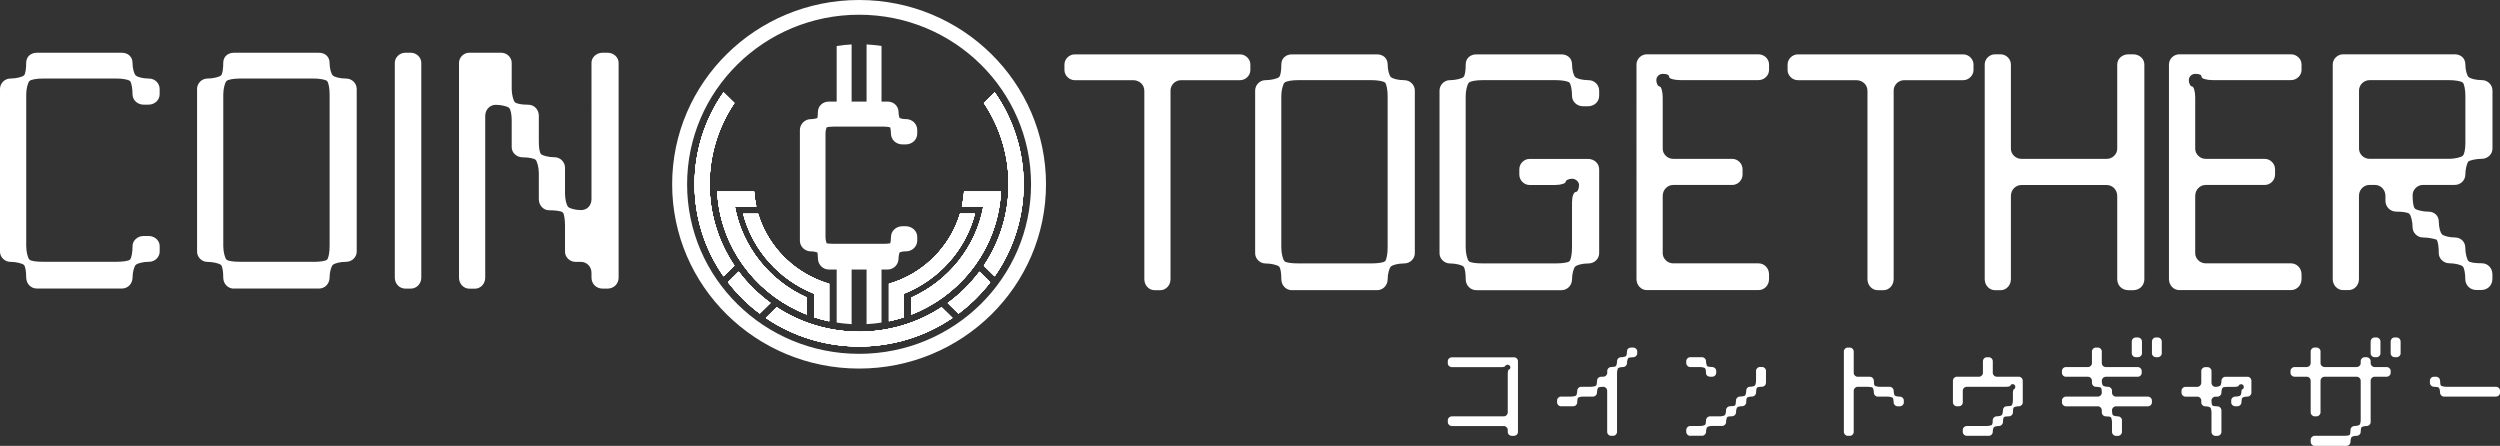 <?xml version="1.0" encoding="UTF-8"?>
<svg id="b" data-name="レイヤー_2" xmlns="http://www.w3.org/2000/svg" viewBox="0 0 774.23 138.08">
  <rect x="0" y="0" width="774.23" height="138.08" fill="#333333" stroke="none"/>
  <g id="c" data-name="l3">
    <g>
      <path d="M8.11,85.96c0-1.66-.2-3.41-.69-3.9-.49-.49-2.47-.97-4.25-.97-1.68,0-3.17-1.46-3.17-3.12V27.54c0-1.75,1.48-3.21,3.17-3.21,1.78,0,3.75-.49,4.25-.97.49-.49.69-2.15.69-3.9,0-1.95,1.48-3.12,3.26-3.12h26.41c1.78,0,3.26,1.17,3.26,3.12,0,1.75.49,3.41.99,3.9.49.49,2.18.97,4.15.97,1.78,0,3.26,1.46,3.26,3.21v1.66c0,1.75-1.48,3.21-3.46,3.21h-1.48c-1.98,0-3.46-1.46-3.46-3.21,0-1.66-.29-3.61-.79-4.1-.49-.49-2.47-.78-4.15-.78H13.36c-1.98,0-3.75.29-4.25.78-.49.49-.99,2.44-.99,4.1v47c0,1.75.49,3.7.99,4.19.49.49,2.27.68,4.25.68h22.75c1.68,0,3.66-.2,4.15-.68.49-.49.79-2.44.79-4.19,0-1.66,1.48-3.12,3.46-3.12h1.48c1.98,0,3.46,1.46,3.46,3.12v1.75c0,1.66-1.48,3.12-3.26,3.12-1.98,0-3.66.49-4.15.97-.49.49-.99,2.24-.99,3.9,0,1.95-1.48,3.41-3.26,3.41H11.38c-1.78,0-3.26-1.46-3.26-3.41h-.01Z" style="fill: #fff;"/>
      <path d="M72.4,89.38c-1.78,0-3.26-1.46-3.26-3.41,0-1.66-.2-3.41-.69-3.9-.49-.49-2.47-.97-4.25-.97-1.68,0-3.17-1.46-3.17-3.12V27.54c0-1.75,1.48-3.21,3.17-3.21,1.78,0,3.75-.49,4.25-.97.49-.49.69-2.15.69-3.9,0-1.95,1.48-3.12,3.26-3.12h26.41c1.78,0,3.26,1.17,3.26,3.12,0,1.75.49,3.41.99,3.9.49.49,2.18.97,4.15.97,1.78,0,3.26,1.46,3.26,3.21v50.42c0,1.66-1.48,3.12-3.26,3.12-1.98,0-3.66.49-4.15.97-.49.49-.99,2.24-.99,3.9,0,1.95-1.48,3.41-3.26,3.41h-26.41ZM97.14,81.09c1.68,0,3.66-.2,4.15-.68.49-.49.79-2.44.79-4.19V29.2c0-1.66-.29-3.61-.79-4.1-.49-.49-2.47-.78-4.15-.78h-22.75c-1.98,0-3.75.29-4.25.78-.49.49-.99,2.44-.99,4.1v47c0,1.75.49,3.7.99,4.19.49.49,2.27.68,4.25.68h22.75Z" style="fill: #fff;"/>
      <path d="M127.21,89.38h-1.68c-1.78,0-3.26-1.46-3.26-3.41V19.45c0-1.66,1.48-3.12,3.26-3.12h1.68c1.78,0,3.26,1.46,3.26,3.12v66.52c0,1.95-1.48,3.41-3.26,3.41Z" style="fill: #fff;"/>
      <path d="M145.31,16.33h9.9c1.78,0,3.26,1.46,3.26,3.12v8.1c0,1.66.49,3.61.99,4.1.49.49,2.18.78,4.15.78,1.78,0,3.26,1.46,3.26,3.41v7.99c0,1.75.2,3.41.69,3.9.49.49,2.47.97,4.25.97,1.68,0,3.17,1.46,3.17,3.21v7.99c0,1.95.49,3.7.99,4.19.49.49,2.27.97,3.95.97,1.98,0,3.26-1.46,3.26-3.41V19.45c0-1.66,1.48-3.12,3.46-3.12h1.48c1.98,0,3.46,1.46,3.46,3.12v66.52c0,1.95-1.48,3.41-3.46,3.41h-1.48c-1.98,0-3.46-1.46-3.46-3.41v-1.46c0-1.95-1.48-3.41-3.26-3.41h-1.68c-1.78,0-3.26-1.46-3.26-3.12v-7.99c0-1.75-.2-3.7-.69-4.19-.49-.49-2.47-.68-4.25-.68-1.68,0-3.17-1.46-3.17-3.41v-8.1c0-1.66-.49-3.61-.99-4.1-.49-.49-2.27-.78-3.95-.78-1.98,0-3.46-1.46-3.46-3.12v-8.28c0-1.75-.29-3.41-.79-3.9-.49-.49-2.47-.97-4.15-.97-1.78,0-3.26,1.46-3.26,3.41v50.12c0,1.95-1.48,3.41-3.17,3.41h-1.78c-1.68,0-3.17-1.46-3.17-3.41V19.45c0-1.66,1.48-3.12,3.17-3.12h-.01Z" style="fill: #fff;"/>
      <path d="M354.38,28.04c0-1.75-1.48-3.21-3.46-3.21h-18.1c-1.68,0-3.17-1.46-3.17-3.12v-1.75c0-1.66,1.48-3.12,3.17-3.12h51.24c1.68,0,3.17,1.46,3.17,3.12v1.75c0,1.66-1.48,3.12-3.17,3.12h-18.3c-1.78,0-3.26,1.46-3.26,3.21v58.42c0,1.95-1.48,3.41-3.17,3.41h-1.78c-1.68,0-3.16-1.46-3.16-3.41V28.04h-.01Z" style="fill: #fff;"/>
      <path d="M400.08,89.87c-1.78,0-3.26-1.46-3.26-3.41,0-1.66-.2-3.41-.69-3.9-.49-.49-2.47-.97-4.25-.97-1.68,0-3.17-1.46-3.17-3.12V28.04c0-1.75,1.48-3.21,3.17-3.21,1.78,0,3.76-.49,4.25-.97.49-.49.69-2.15.69-3.9,0-1.95,1.48-3.12,3.26-3.12h26.41c1.78,0,3.26,1.17,3.26,3.12,0,1.75.49,3.41.99,3.9.5.49,2.18.97,4.16.97,1.78,0,3.26,1.46,3.26,3.21v50.42c0,1.66-1.48,3.12-3.26,3.12-1.98,0-3.66.49-4.16.97-.49.49-.99,2.24-.99,3.9,0,1.95-1.48,3.41-3.26,3.41h-26.41ZM424.8,81.57c1.68,0,3.66-.2,4.15-.68.49-.49.79-2.44.79-4.19V29.7c0-1.66-.3-3.61-.79-4.1-.49-.49-2.47-.78-4.15-.78h-22.75c-1.98,0-3.75.29-4.25.78-.49.49-.99,2.44-.99,4.1v47c0,1.75.49,3.7.99,4.19.49.49,2.27.68,4.25.68h22.75Z" style="fill: #fff;"/>
      <path d="M490.3,32.91c-1.98,0-3.46-1.46-3.46-3.21,0-1.66-.3-3.61-.79-4.1-.49-.49-2.47-.78-4.15-.78h-22.75c-1.98,0-3.76.29-4.25.78-.49.49-.99,2.44-.99,4.1v47c0,1.75.49,3.7.99,4.19.49.49,2.27.68,4.25.68h22.75c1.68,0,3.66-.2,4.15-.68.49-.49.79-2.44.79-4.19v-14.04c0-1.75.49-3.21,1.19-3.21.49,0,.99-.97.99-2.15,0-.97-.99-1.95-2.18-1.95-.99,0-1.98.49-1.98.97s-1.48.97-3.26.97h-7.91c-1.68,0-3.17-1.46-3.17-3.21v-1.66c0-1.75,1.48-3.21,3.17-3.21h18.1c1.98,0,3.46,1.46,3.46,3.21v26.04c0,1.66-1.48,3.12-3.26,3.12-1.98,0-3.66.49-4.15.97-.5.49-.99,2.24-.99,3.9,0,1.95-1.48,3.41-3.26,3.41h-26.41c-1.78,0-3.26-1.46-3.26-3.41,0-1.66-.2-3.41-.69-3.9-.49-.49-2.47-.97-4.25-.97-1.68,0-3.17-1.46-3.17-3.12V28.04c0-1.75,1.48-3.21,3.17-3.21,1.78,0,3.75-.49,4.25-.97.49-.49.69-2.15.69-3.9,0-1.95,1.48-3.12,3.26-3.12h26.41c1.78,0,3.26,1.17,3.26,3.12,0,1.75.49,3.41.99,3.9.49.49,2.18.97,4.15.97,1.78,0,3.26,1.46,3.26,3.21v1.66c0,1.75-1.48,3.21-3.46,3.21h-1.49Z" style="fill: #fff;"/>
      <path d="M506.81,19.94c0-1.66,1.48-3.12,3.16-3.12h34.63c1.78,0,3.26,1.46,3.26,3.12v1.75c0,1.66-1.48,3.12-3.26,3.12h-24.23c-1.98,0-3.46-.49-3.46-.97,0-.68-.69-.97-1.98-.97-.99,0-1.98.78-1.98,1.95,0,.97.49,1.95.99,1.95s.99,1.46.99,3.41v15.9c0,1.66,1.48,3.12,3.26,3.12h18.3c1.68,0,3.17,1.46,3.17,3.21v1.66c0,1.75-1.48,3.21-3.17,3.21h-18.3c-1.78,0-3.26,1.46-3.26,3.41v17.75c0,1.66,1.48,3.12,3.26,3.12h26.41c1.78,0,3.26,1.46,3.26,3.41v1.46c0,1.95-1.48,3.41-3.26,3.41h-34.63c-1.68,0-3.16-1.46-3.16-3.41V19.94Z" style="fill: #fff;"/>
      <path d="M578.33,28.04c0-1.75-1.48-3.21-3.46-3.21h-18.1c-1.68,0-3.17-1.46-3.17-3.12v-1.75c0-1.66,1.48-3.12,3.17-3.12h51.24c1.68,0,3.17,1.46,3.17,3.12v1.75c0,1.66-1.48,3.12-3.17,3.12h-18.3c-1.78,0-3.26,1.46-3.26,3.21v58.42c0,1.95-1.48,3.41-3.17,3.41h-1.78c-1.68,0-3.16-1.46-3.16-3.41V28.04h-.01Z" style="fill: #fff;"/>
      <path d="M660.63,89.87h-1.48c-1.98,0-3.46-1.46-3.46-3.41v-25.75c0-1.95-1.48-3.41-3.26-3.41h-26.41c-1.78,0-3.26,1.46-3.26,3.41v25.75c0,1.95-1.48,3.41-3.16,3.41h-1.78c-1.68,0-3.17-1.46-3.17-3.41V19.94c0-1.66,1.48-3.12,3.17-3.12h1.78c1.68,0,3.16,1.46,3.16,3.12v26.14c0,1.66,1.48,3.12,3.26,3.12h26.41c1.78,0,3.26-1.46,3.26-3.12v-26.14c0-1.66,1.48-3.12,3.46-3.12h1.48c1.98,0,3.46,1.46,3.46,3.12v66.52c0,1.95-1.48,3.41-3.46,3.41Z" style="fill: #fff;"/>
      <path d="M671.71,19.94c0-1.66,1.48-3.12,3.17-3.12h34.63c1.78,0,3.26,1.46,3.26,3.12v1.75c0,1.66-1.48,3.12-3.26,3.12h-24.23c-1.98,0-3.46-.49-3.46-.97,0-.68-.69-.97-1.98-.97-.99,0-1.98.78-1.98,1.95,0,.97.49,1.95.99,1.95s.99,1.46.99,3.41v15.9c0,1.66,1.48,3.12,3.26,3.12h18.3c1.68,0,3.17,1.46,3.17,3.21v1.66c0,1.75-1.48,3.21-3.17,3.21h-18.3c-1.78,0-3.26,1.46-3.26,3.41v17.75c0,1.66,1.48,3.12,3.26,3.12h26.41c1.78,0,3.26,1.46,3.26,3.41v1.46c0,1.95-1.48,3.41-3.26,3.41h-34.63c-1.68,0-3.17-1.46-3.17-3.41V19.94Z" style="fill: #fff;"/>
      <path d="M760.24,16.82c1.78,0,3.26,1.17,3.26,3.12,0,1.75.5,3.41.99,3.9.49.49,2.18.97,4.15.97,1.78,0,3.26,1.46,3.26,3.21v18.04c0,1.66-1.48,3.12-3.26,3.12-1.98,0-3.66.49-4.15.78-.49.49-.99,2.44-.99,4.1,0,1.75-1.48,3.21-3.26,3.21h-9.9c-1.68,0-3.17,1.46-3.17,3.12,0,1.95.2,3.7.69,4.19.49.49,2.47.97,4.25.97,1.68,0,3.17,1.17,3.17,3.12,0,1.75.49,3.41.99,3.9.49.49,2.27.97,3.95.97,1.98,0,3.26,1.46,3.26,3.12,0,1.75.5,3.7.99,4.19.49.49,2.18.68,4.15.68,1.78,0,3.26,1.46,3.26,3.41v1.46c0,1.95-1.48,3.41-3.46,3.41h-1.48c-1.98,0-3.46-1.46-3.46-3.41,0-1.66-.29-3.41-.79-3.9-.5-.49-2.47-.97-4.16-.97-1.78,0-3.26-1.46-3.26-3.12,0-1.75-.2-3.7-.69-4.19-.49-.2-2.47-.68-4.25-.68-1.68,0-3.17-1.46-3.17-3.12,0-1.75-.49-3.7-.99-4.19-.5-.49-2.27-.68-3.96-.68-1.98,0-3.46-1.46-3.46-3.41v-1.46c0-1.95-1.48-3.41-3.26-3.41h-1.68c-1.78,0-3.26,1.46-3.26,3.41v25.75c0,1.95-1.48,3.41-3.17,3.41h-1.78c-1.68,0-3.17-1.46-3.17-3.41V19.94c0-1.66,1.48-3.12,3.17-3.12h34.62-.01ZM763.51,29.7c0-1.66-.3-3.61-.79-4.1-.5-.49-2.47-.78-4.16-.78h-24.73c-1.78,0-3.26,1.46-3.26,3.21v18.04c0,1.66,1.48,3.12,3.26,3.12h24.73c1.68,0,3.66-.49,4.16-.97.49-.49.79-2.15.79-3.9v-14.63Z" style="fill: #fff;"/>
      <path d="M298.56,59.35c-.1,1.56-.33,3.08-.66,4.56h6.65c-2.29,12.61-10.8,23.09-22.29,28.25v5.24c14.21-5.55,24.78-18.19,27.24-33.48.24-1.49.4-3.02.48-4.56h-11.43.01Z" style="fill: #fff;"/>
      <path d="M253.54,86.75c-.47-.19-.92-.39-1.39-.6-8.32-3.88-14.72-11.12-17.37-19.94h-4.63c2.95,11.27,11.2,20.44,21.99,24.74v7.3c1.51.5,3.05.91,4.63,1.24v-11.59c-1.1-.32-2.19-.71-3.25-1.14h.01Z" style="fill: #fff;"/>
      <path d="M297.31,66.21c-2.65,8.82-9.04,16.07-17.37,19.94-.45.21-.91.41-1.39.6-1.05.44-2.14.81-3.25,1.14v11.59c1.58-.33,3.12-.75,4.63-1.24v-7.3c10.78-4.3,19.05-13.47,21.99-24.74h-4.63.01Z" style="fill: #fff;"/>
      <path d="M227.56,63.91h6.65c-.32-1.48-.56-3.01-.66-4.56h-11.43c.09,1.54.24,3.07.49,4.56,2.46,15.29,13.03,27.93,27.24,33.48v-5.24c-11.48-5.16-19.99-15.65-22.29-28.25h.01Z" style="fill: #fff;"/>
      <path d="M303.34,84.16c-1.37,1.81-2.87,3.56-4.54,5.21-1.67,1.65-3.44,3.14-5.28,4.48l3.3,3.26c1.83-1.37,3.58-2.87,5.25-4.51,1.66-1.65,3.2-3.37,4.57-5.17l-3.3-3.26Z" style="fill: #fff;"/>
      <path d="M308.03,28.6l-3.33,3.29c10.23,15.21,10.23,35.14,0,50.36l3.33,3.29c11.96-17.09,11.96-39.85,0-56.94Z" style="fill: #fff;"/>
      <path d="M233.31,89.35c-1.67-1.65-3.19-3.39-4.54-5.21l-3.3,3.26c1.39,1.8,2.91,3.53,4.57,5.17,1.67,1.64,3.42,3.15,5.25,4.51l3.3-3.26c-1.84-1.35-3.61-2.83-5.28-4.48Z" style="fill: #fff;"/>
      <path d="M291.6,95.17c-15.43,10.09-35.64,10.09-51.08,0l-3.33,3.29c17.33,11.79,40.42,11.79,57.75,0l-3.34-3.29Z" style="fill: #fff;"/>
      <path d="M227.42,31.9l-3.34-3.29c-11.96,17.09-11.96,39.85,0,56.94l3.34-3.29c-10.24-15.21-10.24-35.14,0-50.36Z" style="fill: #fff;"/>
      <path d="M227.42,31.9l-3.34-3.29c-11.96,17.09-11.96,39.85,0,56.94l3.34-3.29c-10.24-15.21-10.24-35.14,0-50.36Z" style="fill: #fff;"/>
      <path d="M233.31,89.35c-1.67-1.65-3.19-3.39-4.54-5.21l-3.3,3.26c1.39,1.8,2.91,3.53,4.57,5.17,1.67,1.64,3.42,3.15,5.25,4.51l3.3-3.26c-1.84-1.35-3.61-2.83-5.28-4.48Z" style="fill: #fff;"/>
      <path d="M227.56,63.91h6.65c-.32-1.48-.56-3.01-.66-4.56h-11.43c.09,1.54.24,3.07.49,4.56,2.46,15.29,13.03,27.93,27.24,33.48v-5.24c-11.48-5.16-19.99-15.65-22.29-28.25h.01Z" style="fill: #fff;"/>
      <path d="M253.54,86.75c-.47-.19-.92-.39-1.39-.6-8.32-3.88-14.72-11.12-17.37-19.94h-4.63c2.95,11.27,11.2,20.44,21.99,24.74v7.3c1.51.5,3.05.91,4.63,1.24v-11.59c-1.1-.32-2.19-.71-3.25-1.14h.01Z" style="fill: #fff;"/>
      <path d="M291.6,95.17c-15.43,10.09-35.64,10.09-51.08,0l-3.33,3.29c17.33,11.79,40.42,11.79,57.75,0l-3.34-3.29Z" style="fill: #fff;"/>
      <path d="M297.31,66.21c-2.65,8.82-9.04,16.07-17.37,19.94-.45.21-.91.41-1.39.6-1.05.44-2.14.81-3.25,1.14v11.59c1.58-.33,3.12-.75,4.63-1.24v-7.3c10.78-4.3,19.05-13.47,21.99-24.74h-4.63.01Z" style="fill: #fff;"/>
      <path d="M303.34,84.16c-1.37,1.81-2.87,3.56-4.54,5.21-1.67,1.65-3.44,3.14-5.28,4.48l3.3,3.26c1.83-1.37,3.58-2.87,5.25-4.51,1.66-1.65,3.2-3.37,4.57-5.17l-3.3-3.26Z" style="fill: #fff;"/>
      <path d="M298.56,59.35c-.1,1.56-.33,3.08-.66,4.56h6.65c-2.29,12.61-10.8,23.09-22.29,28.25v5.24c14.21-5.55,24.78-18.19,27.24-33.48.24-1.49.4-3.02.48-4.56h-11.43.01Z" style="fill: #fff;"/>
      <path d="M308.03,28.6l-3.33,3.29c10.23,15.21,10.23,35.14,0,50.36l3.33,3.29c11.96-17.09,11.96-39.85,0-56.94Z" style="fill: #fff;"/>
      <path d="M303.34,84.16c-1.37,1.81-2.87,3.56-4.54,5.21-1.67,1.65-3.44,3.14-5.28,4.48l3.3,3.26c1.83-1.37,3.58-2.87,5.25-4.51,1.66-1.65,3.2-3.37,4.57-5.17l-3.3-3.26Z" style="fill: #fff;"/>
      <path d="M297.31,66.21c-2.65,8.82-9.04,16.07-17.37,19.94-.45.21-.91.41-1.39.6-1.05.44-2.14.81-3.25,1.14v11.59c1.58-.33,3.12-.75,4.63-1.24v-7.3c10.78-4.3,19.05-13.47,21.99-24.74h-4.63.01Z" style="fill: #fff;"/>
      <path d="M291.6,95.17c-15.43,10.09-35.64,10.09-51.08,0l-3.33,3.29c17.33,11.79,40.42,11.79,57.75,0l-3.34-3.29Z" style="fill: #fff;"/>
      <path d="M253.54,86.75c-.47-.19-.92-.39-1.39-.6-8.32-3.88-14.72-11.12-17.37-19.94h-4.63c2.95,11.27,11.2,20.44,21.99,24.74v7.3c1.51.5,3.05.91,4.63,1.24v-11.59c-1.1-.32-2.19-.71-3.25-1.14h.01Z" style="fill: #fff;"/>
      <path d="M227.56,63.91h6.65c-.32-1.48-.56-3.01-.66-4.56h-11.43c.09,1.54.24,3.07.49,4.56,2.46,15.29,13.03,27.93,27.24,33.48v-5.24c-11.48-5.16-19.99-15.65-22.29-28.25h.01Z" style="fill: #fff;"/>
      <path d="M233.31,89.35c-1.67-1.65-3.19-3.39-4.54-5.21l-3.3,3.26c1.39,1.8,2.91,3.53,4.57,5.17,1.67,1.64,3.42,3.15,5.25,4.51l3.3-3.26c-1.84-1.35-3.61-2.83-5.28-4.48Z" style="fill: #fff;"/>
      <path d="M227.42,31.9l-3.34-3.29c-11.96,17.09-11.96,39.85,0,56.94l3.34-3.29c-10.24-15.21-10.24-35.14,0-50.36Z" style="fill: #fff;"/>
      <path d="M298.56,59.35c-.1,1.56-.33,3.08-.66,4.56h6.65c-2.29,12.61-10.8,23.09-22.29,28.25v5.24c14.21-5.55,24.78-18.19,27.24-33.48.24-1.49.4-3.02.48-4.56h-11.43.01Z" style="fill: #fff;"/>
      <path d="M308.03,28.6l-3.33,3.29c10.23,15.21,10.23,35.14,0,50.36l3.33,3.29c11.96-17.09,11.96-39.85,0-56.94Z" style="fill: #fff;"/>
      <path d="M227.42,31.9l-3.34-3.29c-11.96,17.09-11.96,39.85,0,56.94l3.34-3.29c-10.24-15.21-10.24-35.14,0-50.36Z" style="fill: #fff;"/>
      <path d="M233.31,89.35c-1.67-1.65-3.19-3.39-4.54-5.21l-3.3,3.26c1.39,1.8,2.91,3.53,4.57,5.17,1.67,1.64,3.42,3.15,5.25,4.51l3.3-3.26c-1.84-1.35-3.61-2.83-5.28-4.48Z" style="fill: #fff;"/>
      <path d="M227.56,63.91h6.65c-.32-1.48-.56-3.01-.66-4.56h-11.43c.09,1.54.24,3.07.49,4.56,2.46,15.29,13.03,27.93,27.24,33.48v-5.24c-11.48-5.16-19.99-15.65-22.29-28.25h.01Z" style="fill: #fff;"/>
      <path d="M253.54,86.75c-.47-.19-.92-.39-1.39-.6-8.32-3.88-14.72-11.12-17.37-19.94h-4.63c2.95,11.27,11.2,20.44,21.99,24.74v7.3c1.51.5,3.05.91,4.63,1.24v-11.59c-1.1-.32-2.19-.71-3.25-1.14h.01Z" style="fill: #fff;"/>
      <path d="M291.6,95.17c-15.43,10.09-35.64,10.09-51.08,0l-3.33,3.29c17.33,11.79,40.42,11.79,57.75,0l-3.34-3.29Z" style="fill: #fff;"/>
      <path d="M297.31,66.21c-2.65,8.82-9.04,16.07-17.37,19.94-.45.21-.91.41-1.39.6-1.05.44-2.14.81-3.25,1.14v11.59c1.58-.33,3.12-.75,4.63-1.24v-7.3c10.78-4.3,19.05-13.47,21.99-24.74h-4.63.01Z" style="fill: #fff;"/>
      <path d="M303.34,84.16c-1.37,1.81-2.87,3.56-4.54,5.21-1.67,1.65-3.44,3.14-5.28,4.48l3.3,3.26c1.83-1.37,3.58-2.87,5.25-4.51,1.66-1.65,3.2-3.37,4.57-5.17l-3.3-3.26Z" style="fill: #fff;"/>
      <path d="M309.51,63.91c.24-1.49.4-3.02.48-4.56h-11.43c-.1,1.56-.33,3.08-.66,4.56h6.65c-2.29,12.61-10.8,23.09-22.29,28.25v5.24c14.21-5.55,24.78-18.19,27.24-33.48h.01Z" style="fill: #fff;"/>
      <path d="M308.03,28.6l-3.33,3.29c10.23,15.21,10.23,35.14,0,50.36l3.33,3.29c11.96-17.09,11.96-39.85,0-56.94Z" style="fill: #fff;"/>
      <path d="M298.8,89.35c-1.67,1.65-3.44,3.14-5.28,4.48l3.3,3.26c1.83-1.37,3.58-2.87,5.25-4.51,1.66-1.65,3.2-3.37,4.57-5.17l-3.3-3.26c-1.37,1.81-2.87,3.56-4.54,5.21Z" style="fill: #fff;"/>
      <path d="M275.31,99.48c1.58-.33,3.12-.75,4.63-1.24v-7.3c10.78-4.3,19.05-13.47,21.99-24.74h-4.63c-2.65,8.82-9.04,16.07-17.37,19.94-.45.21-.91.41-1.39.6-1.05.44-2.14.81-3.25,1.14v11.59h.01Z" style="fill: #fff;"/>
      <path d="M240.51,95.17l-3.33,3.29c17.33,11.79,40.42,11.79,57.75,0l-3.34-3.29c-15.43,10.09-35.64,10.09-51.08,0Z" style="fill: #fff;"/>
      <path d="M256.79,99.48v-11.59c-1.1-.32-2.19-.71-3.25-1.14-.47-.19-.92-.39-1.39-.6-8.32-3.88-14.72-11.12-17.37-19.94h-4.63c2.95,11.27,11.2,20.44,21.99,24.74v7.3c1.51.5,3.05.91,4.63,1.24h.01Z" style="fill: #fff;"/>
      <path d="M222.6,63.91c2.46,15.29,13.03,27.93,27.24,33.48v-5.24c-11.48-5.16-19.99-15.65-22.29-28.25h6.65c-.33-1.48-.56-3.01-.66-4.56h-11.43c.09,1.54.24,3.07.49,4.56h.01Z" style="fill: #fff;"/>
      <path d="M233.31,89.35c-1.67-1.65-3.19-3.39-4.54-5.21l-3.3,3.26c1.39,1.8,2.91,3.53,4.57,5.17,1.67,1.64,3.42,3.15,5.25,4.51l3.3-3.26c-1.84-1.35-3.61-2.83-5.28-4.48Z" style="fill: #fff;"/>
      <path d="M227.42,31.9l-3.34-3.29c-11.96,17.09-11.96,39.85,0,56.94l3.34-3.29c-10.24-15.21-10.24-35.14,0-50.36Z" style="fill: #fff;"/>
      <path d="M309.51,63.91c.24-1.49.4-3.02.48-4.56h-11.43c-.1,1.56-.33,3.08-.66,4.56h6.65c-2.29,12.61-10.8,23.09-22.29,28.25v5.24c14.21-5.55,24.78-18.19,27.24-33.48h.01Z" style="fill: #fff;"/>
      <path d="M308.03,28.6l-3.33,3.29c10.23,15.21,10.23,35.14,0,50.36l3.33,3.29c11.96-17.09,11.96-39.85,0-56.94Z" style="fill: #fff;"/>
      <path d="M266.05,0c-31.97,0-57.89,25.55-57.89,57.07s25.92,57.07,57.89,57.07,57.89-25.55,57.89-57.07S298.02,0,266.05,0ZM266.05,109.58c-29.42,0-53.26-23.51-53.26-52.51s23.85-52.51,53.26-52.51,53.26,23.51,53.26,52.51-23.84,52.51-53.26,52.51Z" style="fill: #fff;"/>
      <path d="M298.8,89.35c-1.67,1.65-3.44,3.14-5.28,4.48l3.3,3.26c1.83-1.37,3.58-2.87,5.25-4.51,1.66-1.65,3.2-3.37,4.57-5.17l-3.3-3.26c-1.37,1.81-2.87,3.56-4.54,5.21Z" style="fill: #fff;"/>
      <path d="M275.31,99.48c1.58-.33,3.12-.75,4.63-1.24v-7.3c10.78-4.3,19.05-13.47,21.99-24.74h-4.63c-2.65,8.82-9.04,16.07-17.37,19.94-.45.21-.91.41-1.39.6-1.05.44-2.14.81-3.25,1.14v11.59h.01Z" style="fill: #fff;"/>
      <path d="M240.51,95.17l-3.33,3.29c17.33,11.79,40.42,11.79,57.75,0l-3.34-3.29c-15.43,10.09-35.64,10.09-51.08,0Z" style="fill: #fff;"/>
      <path d="M256.79,99.48v-11.59c-1.1-.32-2.19-.71-3.25-1.14-.47-.19-.92-.39-1.39-.6-8.32-3.88-14.72-11.12-17.37-19.94h-4.63c2.95,11.27,11.2,20.44,21.99,24.74v7.3c1.51.5,3.05.91,4.63,1.24h.01Z" style="fill: #fff;"/>
      <path d="M222.6,63.91c2.46,15.29,13.03,27.93,27.24,33.48v-5.24c-11.48-5.16-19.99-15.65-22.29-28.25h6.65c-.33-1.48-.56-3.01-.66-4.56h-11.43c.09,1.54.24,3.07.49,4.56h.01Z" style="fill: #fff;"/>
      <path d="M233.31,89.35c-1.67-1.65-3.19-3.39-4.54-5.21l-3.3,3.26c1.39,1.8,2.91,3.53,4.57,5.17,1.67,1.64,3.42,3.15,5.25,4.51l3.3-3.26c-1.84-1.35-3.61-2.83-5.28-4.48Z" style="fill: #fff;"/>
      <path d="M227.42,31.9l-3.34-3.29c-11.96,17.09-11.96,39.85,0,56.94l3.34-3.29c-10.24-15.21-10.24-35.14,0-50.36Z" style="fill: #fff;"/>
      <path d="M308.03,28.6l-3.33,3.29c10.23,15.21,10.23,35.14,0,50.36l3.33,3.29c11.96-17.09,11.96-39.85,0-56.94Z" style="fill: #fff;"/>
      <path d="M298.56,59.35c-.1,1.56-.33,3.08-.66,4.56h6.65c-2.29,12.61-10.8,23.09-22.29,28.25v5.24c14.21-5.55,24.78-18.19,27.24-33.48.24-1.49.4-3.02.48-4.56h-11.43.01Z" style="fill: #fff;"/>
      <path d="M227.42,31.9l-3.34-3.29c-11.96,17.09-11.96,39.85,0,56.94l3.34-3.29c-10.24-15.21-10.24-35.14,0-50.36Z" style="fill: #fff;"/>
      <path d="M233.31,89.35c-1.67-1.65-3.19-3.39-4.54-5.21l-3.3,3.26c1.39,1.8,2.91,3.53,4.57,5.17,1.67,1.64,3.42,3.15,5.25,4.51l3.3-3.26c-1.84-1.35-3.61-2.83-5.28-4.48Z" style="fill: #fff;"/>
      <path d="M227.56,63.91h6.65c-.32-1.48-.56-3.01-.66-4.56h-11.43c.09,1.54.24,3.07.49,4.56,2.46,15.29,13.03,27.93,27.24,33.48v-5.24c-11.48-5.16-19.99-15.65-22.29-28.25h.01Z" style="fill: #fff;"/>
      <path d="M253.54,86.75c-.47-.19-.92-.39-1.39-.6-8.32-3.88-14.72-11.12-17.37-19.94h-4.63c2.95,11.27,11.2,20.44,21.99,24.74v7.3c1.51.5,3.05.91,4.63,1.24v-11.59c-1.1-.32-2.19-.71-3.25-1.14h.01Z" style="fill: #fff;"/>
      <path d="M291.6,95.17c-15.43,10.09-35.64,10.09-51.08,0l-3.33,3.29c17.33,11.79,40.42,11.79,57.75,0l-3.34-3.29Z" style="fill: #fff;"/>
      <path d="M297.31,66.21c-2.65,8.82-9.04,16.07-17.37,19.94-.45.21-.91.41-1.39.6-1.05.44-2.14.81-3.25,1.14v11.59c1.58-.33,3.12-.75,4.63-1.24v-7.3c10.78-4.3,19.05-13.47,21.99-24.74h-4.63.01Z" style="fill: #fff;"/>
      <path d="M303.34,84.16c-1.37,1.81-2.87,3.56-4.54,5.21-1.67,1.65-3.44,3.14-5.28,4.48l3.3,3.26c1.83-1.37,3.58-2.87,5.25-4.51,1.66-1.65,3.2-3.37,4.57-5.17l-3.3-3.26Z" style="fill: #fff;"/>
      <path d="M308.03,28.6l-3.33,3.29c10.23,15.21,10.23,35.14,0,50.36l3.33,3.29c11.96-17.09,11.96-39.85,0-56.94Z" style="fill: #fff;"/>
      <path d="M298.56,59.35c-.1,1.56-.33,3.08-.66,4.56h6.65c-2.29,12.61-10.8,23.09-22.29,28.25v5.24c14.21-5.55,24.78-18.19,27.24-33.48.24-1.49.4-3.02.48-4.56h-11.43.01Z" style="fill: #fff;"/>
      <path d="M303.34,84.16c-1.37,1.81-2.87,3.56-4.54,5.21-1.67,1.65-3.44,3.14-5.28,4.48l3.3,3.26c1.83-1.37,3.58-2.87,5.25-4.51,1.66-1.65,3.2-3.37,4.57-5.17l-3.3-3.26Z" style="fill: #fff;"/>
      <path d="M297.31,66.21c-2.65,8.82-9.04,16.07-17.37,19.94-.45.21-.91.41-1.39.6-1.05.44-2.14.81-3.25,1.14v11.59c1.58-.33,3.12-.75,4.63-1.24v-7.3c10.78-4.3,19.05-13.47,21.99-24.74h-4.63.01Z" style="fill: #fff;"/>
      <path d="M291.6,95.17c-15.43,10.09-35.64,10.09-51.08,0l-3.33,3.29c17.33,11.79,40.42,11.79,57.75,0l-3.34-3.29Z" style="fill: #fff;"/>
      <path d="M253.54,86.75c-.47-.19-.92-.39-1.39-.6-8.32-3.88-14.72-11.12-17.37-19.94h-4.63c2.95,11.27,11.2,20.44,21.99,24.74v7.3c1.51.5,3.05.91,4.63,1.24v-11.59c-1.1-.32-2.19-.71-3.25-1.14h.01Z" style="fill: #fff;"/>
      <path d="M227.56,63.91h6.65c-.32-1.48-.56-3.01-.66-4.56h-11.43c.09,1.54.24,3.07.49,4.56,2.46,15.29,13.03,27.93,27.24,33.48v-5.24c-11.48-5.16-19.99-15.65-22.29-28.25h.01Z" style="fill: #fff;"/>
      <path d="M233.31,89.35c-1.67-1.65-3.19-3.39-4.54-5.21l-3.3,3.26c1.39,1.8,2.91,3.53,4.57,5.17,1.67,1.64,3.42,3.15,5.25,4.51l3.3-3.26c-1.84-1.35-3.61-2.83-5.28-4.48Z" style="fill: #fff;"/>
      <path d="M227.42,31.9l-3.34-3.29c-11.96,17.09-11.96,39.85,0,56.94l3.34-3.29c-10.24-15.21-10.24-35.14,0-50.36Z" style="fill: #fff;"/>
      <path d="M308.03,28.6l-3.33,3.29c10.23,15.21,10.23,35.14,0,50.36l3.33,3.29c11.96-17.09,11.96-39.85,0-56.94Z" style="fill: #fff;"/>
      <path d="M298.56,59.35c-.1,1.56-.33,3.08-.66,4.56h6.65c-2.29,12.61-10.8,23.09-22.29,28.25v5.24c14.21-5.55,24.78-18.19,27.24-33.48.24-1.49.4-3.02.48-4.56h-11.43.01Z" style="fill: #fff;"/>
      <path d="M227.42,31.9l-3.34-3.29c-11.96,17.09-11.96,39.85,0,56.94l3.34-3.29c-10.24-15.21-10.24-35.14,0-50.36Z" style="fill: #fff;"/>
      <path d="M233.31,89.35c-1.67-1.65-3.19-3.39-4.54-5.21l-3.3,3.26c1.39,1.8,2.91,3.53,4.57,5.17,1.67,1.64,3.42,3.15,5.25,4.51l3.3-3.26c-1.84-1.35-3.61-2.83-5.28-4.48Z" style="fill: #fff;"/>
      <path d="M227.56,63.91h6.65c-.32-1.48-.56-3.01-.66-4.56h-11.43c.09,1.54.24,3.07.49,4.56,2.46,15.29,13.03,27.93,27.24,33.48v-5.24c-11.48-5.16-19.99-15.65-22.29-28.25h.01Z" style="fill: #fff;"/>
      <path d="M253.54,86.75c-.47-.19-.92-.39-1.39-.6-8.32-3.88-14.72-11.12-17.37-19.94h-4.63c2.95,11.27,11.2,20.44,21.99,24.74v7.3c1.51.5,3.05.91,4.63,1.24v-11.59c-1.1-.32-2.19-.71-3.25-1.14h.01Z" style="fill: #fff;"/>
      <path d="M291.6,95.17c-15.43,10.09-35.64,10.09-51.08,0l-3.33,3.29c17.33,11.79,40.42,11.79,57.75,0l-3.34-3.29Z" style="fill: #fff;"/>
      <path d="M297.31,66.21c-2.65,8.82-9.04,16.07-17.37,19.94-.45.21-.91.41-1.39.6-1.05.44-2.14.81-3.25,1.14v11.59c1.58-.33,3.12-.75,4.63-1.24v-7.3c10.78-4.3,19.05-13.47,21.99-24.74h-4.63.01Z" style="fill: #fff;"/>
      <path d="M303.34,84.16c-1.37,1.81-2.87,3.56-4.54,5.21-1.67,1.65-3.44,3.14-5.28,4.48l3.3,3.26c1.83-1.37,3.58-2.87,5.25-4.51,1.66-1.65,3.2-3.37,4.57-5.17l-3.3-3.26Z" style="fill: #fff;"/>
      <path d="M308.03,28.6l-3.33,3.29c10.23,15.21,10.23,35.14,0,50.36l3.33,3.29c11.96-17.09,11.96-39.85,0-56.94Z" style="fill: #fff;"/>
      <path d="M298.56,59.35c-.1,1.56-.33,3.08-.66,4.56h6.65c-2.29,12.61-10.8,23.09-22.29,28.25v5.24c14.21-5.55,24.78-18.19,27.24-33.48.24-1.49.4-3.02.48-4.56h-11.43.01Z" style="fill: #fff;"/>
      <path d="M273,35.74V14.24c-1.51-.24-3.06-.39-4.63-.48v20.95h-4.63V13.76c-1.57.08-3.11.24-4.63.48v21.4l13.89.09h-.01ZM259.11,78.5v21.4c1.52.24,3.06.39,4.63.48v-20.95h4.63v20.95c1.57-.08,3.11-.24,4.63-.48v-21.52l-13.89.1h.01Z" style="fill: #fff;"/>
      <path d="M254.48,79.99c0-1.13-.14-2.32-.47-2.65-.34-.33-1.7-.66-2.92-.66-1.16,0-2.18-1-2.18-2.13v-34.3c0-1.19,1.02-2.19,2.18-2.19,1.22,0,2.59-.33,2.92-.66.34-.33.47-1.46.47-2.65,0-1.33,1.02-2.13,2.24-2.13h18.15c1.22,0,2.24.8,2.24,2.13,0,1.19.34,2.32.68,2.65.34.33,1.49.66,2.85.66,1.22,0,2.24,1,2.24,2.19v1.13c0,1.19-1.02,2.19-2.38,2.19h-1.02c-1.36,0-2.38-1-2.38-2.19,0-1.13-.2-2.46-.55-2.79-.35-.33-1.7-.53-2.85-.53h-15.63c-1.36,0-2.59.2-2.92.53-.34.33-.68,1.66-.68,2.79v31.98c0,1.19.34,2.52.68,2.85.35.33,1.57.47,2.92.47h15.63c1.16,0,2.51-.13,2.85-.47.34-.33.55-1.66.55-2.85,0-1.13,1.02-2.13,2.38-2.13h1.02c1.36,0,2.38,1,2.38,2.13v1.19c0,1.13-1.02,2.13-2.24,2.13-1.36,0-2.51.33-2.85.66-.34.33-.68,1.52-.68,2.65,0,1.33-1.02,2.32-2.24,2.32h-18.15c-1.22,0-2.24-1-2.24-2.32Z" style="fill: #fff;"/>
      <path d="M274.87,83.47h-18.15c-1.91,0-3.42-1.53-3.42-3.48,0-.93-.1-1.56-.18-1.82-.35-.13-1.18-.33-2.05-.33-1.82,0-3.35-1.5-3.35-3.29v-34.3c0-1.81,1.54-3.35,3.35-3.35.86,0,1.7-.2,2.05-.33.07-.24.17-.81.17-1.82,0-1.88,1.47-3.29,3.42-3.29h18.15c1.95,0,3.42,1.41,3.42,3.29,0,.87.22,1.59.34,1.81.23.11.97.33,2.02.33,1.88,0,3.42,1.5,3.42,3.35v1.13c0,1.88-1.57,3.35-3.56,3.35h-1.02c-2,0-3.56-1.47-3.56-3.35,0-.86-.13-1.61-.23-1.93-.34-.1-1.09-.23-1.99-.23h-15.63c-1.09,0-1.81.13-2.08.23-.14.33-.34,1.15-.34,1.93v31.98c0,.83.2,1.64.34,1.98.26.07.9.18,2.09.18h15.63c.94,0,1.66-.09,2-.18.09-.33.22-1.06.22-1.98,0-1.81,1.6-3.29,3.55-3.29h1.02c1.96,0,3.56,1.47,3.56,3.29v1.19c0,1.78-1.57,3.29-3.42,3.29-1.05,0-1.78.22-2.01.33-.14.27-.35,1.03-.35,1.83,0,1.95-1.5,3.48-3.42,3.48h0ZM255.4,77.58c.15.52.25,1.28.25,2.41,0,.65.48,1.16,1.06,1.16h18.15c.6,0,1.06-.51,1.06-1.16s.12-1.62.41-2.42c-.55.15-1.37.26-2.63.26h-15.63c-1.28,0-2.11-.1-2.68-.25ZM279.49,72.39c-.71,0-1.2.5-1.2.96,0,.56-.04,1.67-.3,2.57.82-.29,1.84-.41,2.66-.41.56,0,1.06-.46,1.06-.96v-1.19c0-.47-.48-.96-1.2-.96h-1.02ZM253.72,38.81c-.86.28-1.93.39-2.64.39-.53,0-1,.49-1,1.03v34.3c0,.49.49.96,1,.96.72,0,1.76.11,2.62.39-.28-.84-.4-1.86-.4-2.55v-31.98c0-.66.13-1.71.42-2.55ZM277.97,38.8c.28.9.32,2.01.32,2.57s.53,1.03,1.2,1.03h1.02c.67,0,1.2-.46,1.2-1.03v-1.13c0-.56-.48-1.03-1.06-1.03-.82,0-1.86-.11-2.68-.41ZM258.08,36.89h15.63c.58,0,1.72.04,2.64.32-.28-.75-.42-1.68-.42-2.48,0-.89-.82-.96-1.06-.96h-18.15c-.25,0-1.06.07-1.06.96,0,1.18-.12,1.95-.26,2.47.81-.24,1.84-.31,2.69-.31Z" style="fill: #fff;"/>
      <path d="M468.8,110.64c.74,0,1.3.55,1.3,1.21v21.92c0,.66-.56,1.21-1.3,1.21h-.56c-.74,0-1.3-.55-1.3-1.21v-.62c0-.66-.56-1.21-1.23-1.21h-16.03c-.74,0-1.3-.55-1.3-1.17v-.66c0-.62.56-1.17,1.3-1.17h16.03c.67,0,1.23-.55,1.23-1.28v-11.96c0-.73.18-1.28.37-1.28.26,0,.44-.29.44-.73,0-.37-.37-.73-.82-.73-.37,0-.74.18-.74.37s-.56.37-1.23.37h-15.29c-.74,0-1.3-.55-1.3-1.21v-.62c0-.66.56-1.21,1.3-1.21h19.11Z" style="fill: #fff;"/>
      <path d="M499.59,134.97h-.67c-.63,0-1.19-.55-1.19-1.21v-12.77c0-.66-.55-1.21-1.3-1.21-.67,0-1.3.11-1.49.29-.18.18-.37.91-.37,1.54,0,.66-.56,1.21-1.23,1.21h-3.04c-.67,0-1.41.18-1.59.37-.19.18-.26.8-.26,1.46,0,.62-.55,1.17-1.3,1.17h-3.71c-.67,0-1.22-.55-1.22-1.17v-.66c0-.62.55-1.17,1.22-1.17h3.05c.74,0,1.41-.18,1.6-.29.18-.18.37-.91.37-1.54,0-.66.56-1.21,1.19-1.21h3.08c.63,0,1.37-.18,1.56-.37.18-.18.3-.8.3-1.46,0-.73.56-1.28,1.3-1.28h.56c.74,0,1.3-.55,1.3-1.17v-.66c0-.62.56-1.17,1.19-1.17.67,0,1.3-.11,1.48-.29.18-.18.37-.91.37-1.54,0-.66.55-1.21,1.22-1.21.63,0,1.37-.18,1.56-.37.18-.18.3-.8.3-1.46,0-.73.56-1.17,1.3-1.17h.56c.74,0,1.3.55,1.3,1.17v.66c0,.62-.55,1.17-1.3,1.17-.67,0-1.3.11-1.49.29-.18.18-.37.91-.37,1.54,0,.66-.56,1.21-1.23,1.21-.63,0-1.37.18-1.56.37-.11.18-.3.81-.3,1.54v18.18c0,.66-.56,1.21-1.19,1.21Z" style="fill: #fff;"/>
      <path d="M523.41,113.67c-.63,0-1.19-.55-1.19-1.21v-.62c0-.66.55-1.21,1.19-1.21h3.71c.67,0,1.22.55,1.22,1.21,0,.62.19,1.35.37,1.54.18.18.82.29,1.56.29.67,0,1.23.55,1.23,1.17v.66c0,.62-.56,1.17-1.3,1.17h-.56c-.74,0-1.3-.44-1.3-1.17,0-.66-.11-1.28-.3-1.46-.18-.18-.93-.37-1.56-.37h-3.08ZM523.41,134.97c-.63,0-1.19-.55-1.19-1.21v-.62c0-.66.55-1.21,1.19-1.21h3.08c.63,0,1.37-.18,1.56-.37.18-.07.3-.81.3-1.46,0-.62.56-1.17,1.3-1.17h3.04c.67,0,1.3-.18,1.48-.37.19-.18.37-.8.37-1.54,0-.66.56-1.21,1.23-1.21.63,0,1.37-.07,1.56-.26.18-.18.3-.91.3-1.57,0-.62.56-1.17,1.19-1.17.74,0,1.41-.18,1.6-.29.18-.18.37-.91.37-1.54,0-.66.44-1.21,1.19-1.21.67,0,1.3-.18,1.48-.37.19-.18.37-.8.37-1.54v-3.04c0-.62.56-1.17,1.23-1.17h.63c.67,0,1.22.55,1.22,1.17v3.66c0,.73-.55,1.28-1.22,1.28-.63,0-1.37.11-1.56.29-.18.18-.3.91-.3,1.54,0,.66-.56,1.21-1.19,1.21-.67,0-1.41.18-1.6.37-.18.18-.26.8-.26,1.46,0,.62-.56,1.17-1.3,1.17-.67,0-1.3.18-1.48.37-.18.18-.37.84-.37,1.57,0,.62-.55,1.17-1.22,1.17-.63,0-1.37.07-1.49.26-.18.18-.37.91-.37,1.57,0,.62-.56,1.17-1.19,1.17h-3.08c-.74,0-1.37.18-1.56.37-.18.11-.37.84-.37,1.46,0,.66-.55,1.21-1.22,1.21h-3.71Z" style="fill: #fff;"/>
      <path d="M572.89,134.97h-.67c-.63,0-1.19-.55-1.19-1.21v-24.95c0-.62.56-1.17,1.19-1.17h.67c.63,0,1.19.55,1.19,1.17v6.7c0,.62.56,1.17,1.23,1.17h3.71c.74,0,1.3.55,1.3,1.28,0,.66.07,1.28.26,1.46.19.18.93.37,1.6.37h3.04c.67,0,1.23.55,1.23,1.21,0,.62.18,1.35.37,1.54.18.11.82.29,1.48.29.74,0,1.3.55,1.3,1.17v.66c0,.62-.56,1.17-1.3,1.17h-.55c-.75,0-1.3-.55-1.3-1.17,0-.66-.11-1.28-.3-1.46-.18-.18-.93-.37-1.56-.37h-3.08c-.63,0-1.19-.55-1.19-1.21,0-.62-.18-1.35-.37-1.54-.19-.18-.86-.29-1.6-.29h-3.04c-.67,0-1.23.55-1.23,1.21v12.77c0,.66-.55,1.21-1.19,1.21Z" style="fill: #fff;"/>
      <path d="M625.24,116.67c.63,0,1.19.55,1.19,1.28v6.7c0,.62-.56,1.17-1.19,1.17-.67,0-1.41.18-1.6.37-.18.18-.26.84-.26,1.57,0,.62-.56,1.17-1.23,1.17-.63,0-1.37.07-1.56.26-.19.18-.3.91-.3,1.57,0,.62-.56,1.17-1.3,1.17-.63,0-1.3.18-1.48.37-.18.11-.37.84-.37,1.46,0,.66-.56,1.21-1.19,1.21h-6.79c-.74,0-1.3-.55-1.3-1.21v-.62c0-.66.56-1.21,1.3-1.21h6.12c.67,0,1.41-.18,1.6-.37.19-.18.26-.81.26-1.46,0-.62.56-1.17,1.23-1.17.74,0,1.37-.18,1.56-.37.18-.18.37-.8.37-1.54,0-.66.48-1.21,1.23-1.21.63,0,1.3-.07,1.48-.26.18-.18.37-.91.37-1.57v-2.27c0-.66.18-1.21.37-1.21s.37-.37.37-.73c0-.44-.37-.8-.74-.8-.48,0-.75.18-.75.44,0,.18-.55.37-1.3.37h-12.17c-.74,0-1.3.55-1.3,1.21v3.66c0,.62-.56,1.17-1.19,1.17h-.67c-.63,0-1.19-.55-1.19-1.17v-6.7c0-.73.55-1.28,1.19-1.28h6.87c.67,0,1.23-.55,1.23-1.17v-3.66c0-.66.55-1.21,1.19-1.21h.67c.63,0,1.19.55,1.19,1.21v3.66c0,.62.56,1.17,1.3,1.17h6.79Z" style="fill: #fff;"/>
      <path d="M654.06,127.03c0,.73.11,1.35.3,1.54.18.18.93.37,1.56.37.67,0,1.23.55,1.23,1.17v3.66c0,.66-.56,1.21-1.23,1.21h-.63c-.67,0-1.22-.55-1.22-1.21v-3c0-.66-.19-1.39-.37-1.57-.18-.18-.82-.26-1.56-.26-.67,0-1.23-.55-1.23-1.28v-.55c0-.73-.56-1.28-1.19-1.28h-9.95c-.63,0-1.19-.55-1.19-1.17v-.66c0-.62.56-1.17,1.19-1.17h9.95c.63,0,1.19-.55,1.19-1.21,0-.62-.07-1.35-.26-1.54-.19-.18-.93-.29-1.6-.29-.63,0-1.19-.55-1.19-1.28v-.55c0-.73-.56-1.28-1.23-1.28h-6.87c-.63,0-1.19-.55-1.19-1.17v-.66c0-.62.56-1.17,1.19-1.17h6.87c.67,0,1.23-.55,1.23-1.21v-3.66c0-.62.56-1.17,1.19-1.17h.67c.63,0,1.19.55,1.19,1.17v3.66c0,.66.56,1.21,1.3,1.21h9.84c.67,0,1.22.55,1.22,1.17v.66c0,.62-.55,1.17-1.22,1.17h-9.84c-.74,0-1.3.55-1.3,1.28,0,.66.18,1.28.37,1.46.18.18.85.37,1.6.37.63,0,1.19.55,1.19,1.21v.62c0,.66.55,1.21,1.22,1.21h9.91c.67,0,1.23.55,1.23,1.17v.66c0,.62-.56,1.17-1.23,1.17h-9.91c-.67,0-1.22.55-1.22,1.21ZM663.35,109.45c0,.62-.56,1.17-1.3,1.17h-.56c-.74,0-1.3-.55-1.3-1.17v-3.66c0-.73.56-1.28,1.3-1.28h.56c.74,0,1.3.55,1.3,1.28v3.66ZM668.29,104.51c.63,0,1.19.55,1.19,1.28v3.66c0,.62-.56,1.17-1.19,1.17h-.66c-.63,0-1.19-.55-1.19-1.17v-3.66c0-.73.56-1.28,1.19-1.28h.66Z" style="fill: #fff;"/>
      <path d="M696.01,116.67c.67,0,1.23.55,1.23,1.28v3.66c0,.66-.56,1.21-1.23,1.21-.63,0-1.37.18-1.56.37-.18.18-.3.8-.3,1.46,0,.62-.56,1.17-1.3,1.17h-.56c-.74,0-1.3-.55-1.3-1.17v-.66c0-.62.56-1.17,1.23-1.17.74,0,1.37-.18,1.56-.29.18-.18.37-.73.37-1.17,0-.48.11-.84.37-.84.19,0,.37-.37.37-.73,0-.44-.37-.8-.74-.8-.45,0-.82.18-.82.44,0,.18-.56.37-1.23.37h-2.3c-.67,0-1.41.11-1.48.29-.19.18-.37.91-.37,1.54,0,.66-.56,1.21-1.23,1.21h-.63c-.66,0-1.22.55-1.22,1.17,0,.66.11,1.39.3,1.57.18.18.93.26,1.56.26.67,0,1.23.55,1.23,1.28v6.66c0,.66-.56,1.21-1.23,1.21h-.63c-.66,0-1.22-.55-1.22-1.21v-6c0-.73-.19-1.39-.37-1.57-.18-.18-.82-.37-1.56-.37-.67,0-1.23-.55-1.23-1.17v-.66c0-.62-.55-1.17-1.19-1.17h-3.71c-.66,0-1.22-.55-1.22-1.21v-.62c0-.66.56-1.21,1.22-1.21h3.71c.63,0,1.19-.55,1.19-1.28v-3.66c0-.62.56-1.17,1.3-1.17h.56c.74,0,1.3.55,1.3,1.17v3.66c0,.73.56,1.28,1.22,1.28s1.3-.18,1.49-.37c.18-.18.37-.8.37-1.46,0-.73.56-1.28,1.19-1.28h6.86Z" style="fill: #fff;"/>
      <path d="M729.79,116.67h-9.84c-.74,0-1.3.55-1.3,1.28v9.7c0,.73-.56,1.28-1.19,1.28h-.67c-.63,0-1.19-.55-1.19-1.28v-9.7c0-.73-.56-1.28-1.23-1.28h-3.71c-.74,0-1.3-.55-1.3-1.17v-.66c0-.62.56-1.17,1.3-1.17h3.71c.67,0,1.23-.55,1.23-1.21v-3.66c0-.62.56-1.17,1.19-1.17h.67c.63,0,1.19.55,1.19,1.17v3.66c0,.66.56,1.21,1.3,1.21h9.84c.74,0,1.3-.55,1.3-1.21v-.62c0-.66.55-1.21,1.22-1.21h.63c.67,0,1.23.55,1.23,1.21v.62c0,.66.56,1.21,1.19,1.21h3.71c.74,0,1.3.55,1.3,1.17v.66c0,.62-.56,1.17-1.3,1.17h-3.71c-.63,0-1.19.55-1.19,1.28v12.81c0,.62-.56,1.17-1.23,1.17-.63,0-1.37.18-1.56.37-.18.11-.3.84-.3,1.46,0,.66-.56,1.21-1.3,1.21-.63,0-1.3.18-1.48.37-.19.18-.37.8-.37,1.46,0,.73-.56,1.28-1.19,1.28h-9.95c-.63,0-1.19-.55-1.19-1.28v-.55c0-.73.56-1.28,1.19-1.28h9.28c.67,0,1.41-.11,1.6-.29.18-.18.26-.91.26-1.54,0-.66.56-1.21,1.23-1.21.74,0,1.37-.18,1.56-.37.18-.07.37-.81.37-1.46v-12.15c0-.73-.56-1.28-1.3-1.28ZM737.21,109.45c0,.62-.56,1.17-1.19,1.17h-.66c-.63,0-1.19-.55-1.19-1.17v-3.66c0-.73.56-1.28,1.19-1.28h.66c.63,0,1.19.55,1.19,1.28v3.66ZM742.22,104.51c.67,0,1.23.55,1.23,1.28v3.66c0,.62-.56,1.17-1.23,1.17h-.63c-.67,0-1.22-.55-1.22-1.17v-3.66c0-.73.55-1.28,1.22-1.28h.63Z" style="fill: #fff;"/>
      <path d="M756.86,122.82c-.63,0-1.19-.55-1.19-1.21,0-.62-.18-1.35-.37-1.54-.18-.18-.85-.29-1.48-.29-.74,0-1.3-.55-1.3-1.28v-.55c0-.73.55-1.28,1.3-1.28h.56c.74,0,1.3.55,1.3,1.28,0,.66.07,1.28.26,1.46.19.18.93.37,1.6.37h15.4c.74,0,1.3.55,1.3,1.21v.62c0,.66-.56,1.21-1.3,1.21h-16.07Z" style="fill: #fff;"/>
    </g>
  </g>
</svg>